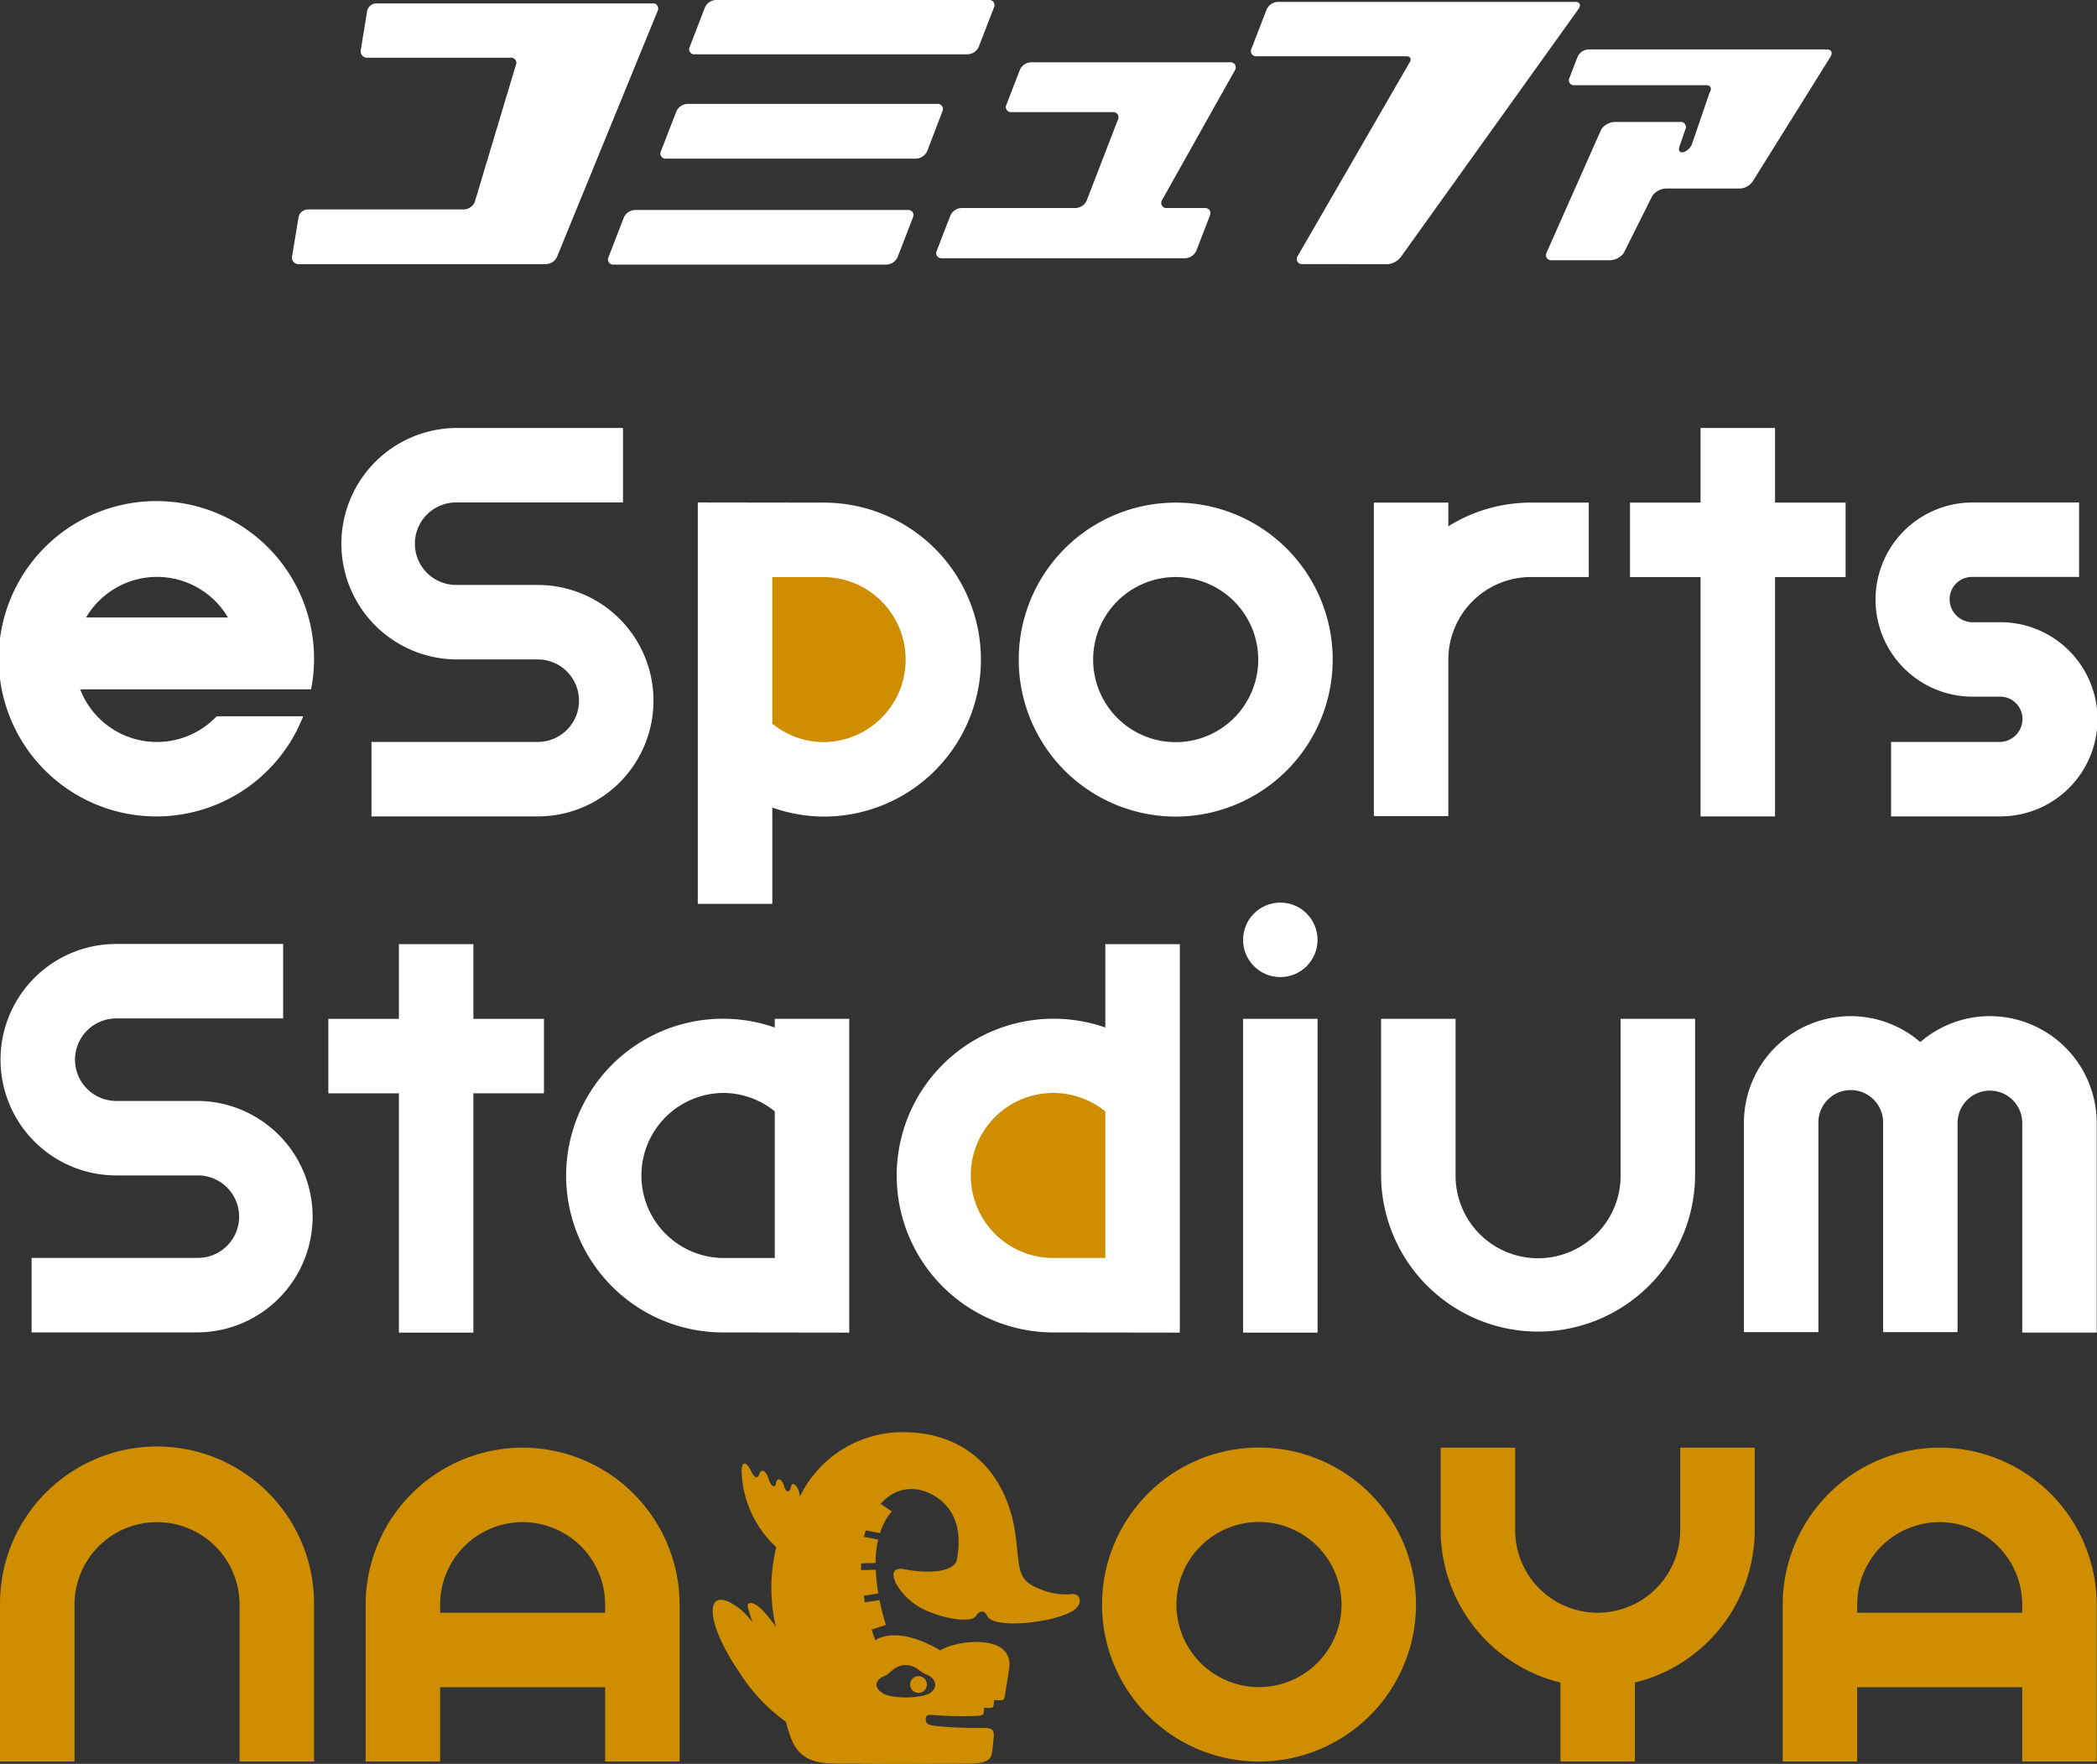<svg xmlns="http://www.w3.org/2000/svg" width="248.549" height="209.069" viewBox="0 0 248.549 209.069"><rect x="0" y="0" width="248.549" height="209.069" fill="#333333" stroke="none"/><path d="M186.731.227h-35.3a1.5 1.5 0 00-1.3.9l-1.807 4.661a.614.614 0 00.62.883h17.742c.526 0 .671.385.322.843l-13.242 22.914a.605.605 0 00.622.873l10.083.011a2.171 2.171 0 001.561-.847l21.054-29.388c.33-.47.17-.85-.355-.85zM77.328.404h-32.7a1.133 1.133 0 00-1.109.888l-.761 4.662a.764.764 0 00.818.887h16.929a.616.616 0 01.635.878l-4.873 16.238a1.467 1.467 0 01-1.3.868H36.49a1.141 1.141 0 00-1.1.891l-.775 4.708a.774.774 0 00.817.884h29.289a1.493 1.493 0 001.3-.866L77.958 1.267a.61.61 0 00-.63-.863zm5.044 6.034h32.336a1.514 1.514 0 001.3-.893l1.8-4.662a.609.609 0 00-.622-.883H84.862a1.49 1.49 0 00-1.31.883l-1.8 4.662a.611.611 0 00.62.893zm28.705 5.877H81.462a1.494 1.494 0 00-1.3.9l-1.825 4.707a.613.613 0 00.625.879h29.615a1.532 1.532 0 001.316-.879l1.8-4.707a.616.616 0 00-.616-.9zM107.58 24.89H75.254a1.527 1.527 0 00-1.311.879l-1.815 4.7a.616.616 0 00.617.892h32.339a1.51 1.51 0 001.308-.892l1.817-4.7a.61.61 0 00-.629-.879zm38.201-17.508h-23.589a1.512 1.512 0 00-1.306.884l-1.6 4.14a.611.611 0 00.621.884h11.976a.616.616 0 01.617.9l-3.7 9.581a1.5 1.5 0 01-1.295.886h-13.556a1.509 1.509 0 00-1.307.892l-1.607 4.165a.613.613 0 00.615.895h28.838a1.508 1.508 0 001.31-.895l1.607-4.165a.616.616 0 00-.617-.892h-4.467a.613.613 0 01-.62-.886l8.7-15.5a.611.611 0 00-.62-.889zm70.753-1.521h-28.256a1.493 1.493 0 00-1.3.887l-.956 2.48a.6.6 0 00.62.873h15.6c.533 0 .7.4.393.869l-2.115 6.166a1.621 1.621 0 01-.986.9c-.381.09-.585-.119-.514-.477h-.026l.765-2.224a.607.607 0 00-.606-.882h-7.8a2.106 2.106 0 00-1.548.852l-6.5 14.648a.617.617 0 00.612.892h6.987a2.144 2.144 0 001.553-.856l3.4-6.795a2.138 2.138 0 011.548-.848h8.856a1.99 1.99 0 001.5-.876l9.2-14.742c.29-.479.106-.867-.427-.867z" fill="#fff"/><g transform="translate(0 50.725)"><path d="M235.853 69.714a12.594 12.594 0 00-8.245 3.075 12.645 12.645 0 00-20.909 9.585v24.791h8.828V82.374a3.835 3.835 0 117.669 0v24.791h8.828V82.374a3.832 3.832 0 117.664 0v24.848h8.828V82.374a12.678 12.678 0 00-12.663-12.66zm-144.023.318v1.03a18.592 18.592 0 10-6.121 36.142l14.95.021V70.032zm-6.121 28.349a9.783 9.783 0 010-19.565 9.689 9.689 0 016.121 2.19V98.38zm45.301-37.196v9.877a18.592 18.592 0 10-6.121 36.142l14.949.021v-46.04z" fill="#fff"/><path d="M124.889 98.381a9.782 9.782 0 116.121-17.375v17.375z" fill="#cf8e00"/><path fill="#fff" d="M147.336 70.032h8.829v37.193h-8.829z"/><circle cx="4.414" cy="4.414" r="4.414" transform="translate(147.336 56.257)" fill="#fff"/><path d="M218.752 8.847h-8.364V0h-8.828v8.847h-8.363v8.828h8.363V46.04h8.828V17.675h8.364zM64.472 70.035h-8.364v-8.85H47.28v8.85h-8.363v8.828h8.363v28.362h8.828V78.861h8.364z" fill="#fff"/><path d="M106.822 144.43h.021s.018.025.005-.009z" fill="#cf8e00"/><path d="M181.446 8.847a18.474 18.474 0 00-9.779 2.806V8.847h-8.827v37.159h8.827V27.415a9.792 9.792 0 019.779-9.748h6.865V8.844zM97.66 8.85l-14.954-.021v47.576h8.833V44.991a18.438 18.438 0 006.121 1.069 18.605 18.605 0 000-37.21z" fill="#fff"/><path d="M97.66 37.236a9.688 9.688 0 01-6.121-2.189V17.673h6.121a9.782 9.782 0 010 19.563z" fill="#cf8e00"/><path d="M236.992 23.025h-3.183a2.731 2.731 0 01-2.729-2.734 2.649 2.649 0 012.729-2.636h12.618V8.832h-12.62a11.508 11.508 0 100 23.016h3.183a2.649 2.649 0 012.729 2.635 2.732 2.732 0 01-2.729 2.734h-12.847v8.823h12.849a11.508 11.508 0 100-23.015zm-97.64 23.037a18.607 18.607 0 1118.609-18.609 18.63 18.63 0 01-18.609 18.609zm0-28.392a9.784 9.784 0 109.782 9.783 9.792 9.792 0 00-9.782-9.783zM36.87 30.977a18.689 18.689 0 10-.933 3.194H25.684A9.756 9.756 0 019.5 30.977zM18.609 17.652a9.777 9.777 0 018.407 4.807H10.202a9.777 9.777 0 018.407-4.807zM192.083 70.03v18.6a9.78 9.78 0 11-19.561 0v-18.6h-8.828v18.6a18.609 18.609 0 0037.217 0v-18.6z" fill="#fff"/><path d="M8.832 158.064v-18.595a9.78 9.78 0 1119.561 0v18.595h8.828v-18.595a18.609 18.609 0 10-37.217 0v18.595zm140.393-.001a18.607 18.607 0 1118.609-18.609 18.63 18.63 0 01-18.609 18.609zm0-28.392a9.784 9.784 0 109.78 9.783 9.793 9.793 0 00-9.78-9.783zm-87.28-8.811a18.631 18.631 0 00-18.609 18.609v18.595h8.83v-8.811h19.559v8.811h8.828v-18.595a18.63 18.63 0 00-18.608-18.609zm-9.779 19.565v-.956a9.78 9.78 0 1119.561 0v.956zm177.739-19.565a18.63 18.63 0 00-18.609 18.609v18.595h8.828v-8.811h19.561v8.811h8.828v-18.595a18.63 18.63 0 00-18.608-18.609zm-9.78 19.565v-.956a9.78 9.78 0 1119.561 0v.956zm-20.976-19.565v9.783a9.781 9.781 0 11-19.562 0v-9.784h-8.83v9.784a18.628 18.628 0 0014.2 18.058v9.361h8.822v-9.361a18.626 18.626 0 0014.2-18.058v-9.784z" fill="#cf8e00"/><g fill="#cf8e00"><path d="M108.909 149.926a.993.993 0 10-1.033-.952.995.995 0 001.033.952z"/><path d="M126.958 138.226a7.658 7.658 0 01-3.562-.55c-2.754-1.063-2.524-2.061-2.962-5.949-.818-7.268-5.348-12.706-13.456-12.706a13.561 13.561 0 00-12.165 7.618c-.112-1.118-.9-2.011-1.083-1.081-.149.759-.615.536-.769-.055-.279-1.073-.91-1.123-.995-.4-.063.527-.56.47-.876-.556s-.852-1.184-1.055-.62c-.218.61-.559.664-1.048-.354-.572-1.188-1.25-1.226-1.05.725a12.744 12.744 0 004.072 8.355 20.4 20.4 0 00-.055 9.436 16.88 16.88 0 00-1.529-1.919c-1.169-1.221-1.952-.989-1.8-.433.127.465.558 1.827.558 1.827a7.549 7.549 0 00-2.739-2.4c-2.926-1.394-2.641 2.7 1.129 8.231a21.347 21.347 0 005.59 5.972 17.4 17.4 0 00.578 1.881c1.341 3.586 4.44 3 8.195 3.069 3.461.068 9.768 0 12.953 0 2.685 0 2.655-.942 2.732-1.6s.12-1.056.159-1.549c.054-.681-.061-1.078-1.006-1.078-1.485 0-3.525-.025-5.152-.177-1.267-.119-1.893-.167-1.893-.794 0-.656.232-.617 1.362-.538a41.513 41.513 0 004.91.061c.553-.041.576-.261.6-.434s.045-.522.045-.522a3.3 3.3 0 00.571.025c.406-.01.493-.044.542-.29a6.006 6.006 0 00.074-.64s.553.02.843.016.368-.2.4-.393c.142-.887.246-1.434.528-3.3.655-4.309-6.269-3.437-8.163-2.218-5.273-3.109-7.692-1.2-7.692-1.2-.147-.383-.292-.81-.434-1.266l1.692-.543a27.723 27.723 0 01-.755-2.947l-1.738.265c-.049-.257-.084-.524-.127-.787l1.719-.261a25.261 25.261 0 01-.309-2.814l-1.73.043c-.01-.269-.01-.532-.01-.8l1.72-.043a11.823 11.823 0 01.306-2.769l-1.666-.336c.046-.176.072-.369.128-.536.028-.082.06-.152.088-.232l1.679.337a7.129 7.129 0 011.386-2.582l-1.322-.893c2.138-2.42 5.029-2.14 7.136-.411 2.584 2.121 2.179 5.459 1.911 6.988s-3.431 1.724-6.194 1.176-.793 3.094 1.868 4.547c2.446 1.337 6.059 1.873 6.578.99.324-.552.957-.838 1.317-.03.77 1.728 8.776.729 10.487-.827.973-.885.401-1.894-.521-1.729zm-22.07 9.679c.563-.178 1.059-1.217 2.357-1.27s1.75.837 2.588 1.13c.975.341 1.48 1.454.427 2.158s-4.607.736-5.669.021c-1.387-.931-.427-1.81.297-2.04z"/></g><path d="M63.738 18.606h-9.674a4.889 4.889 0 010-9.778h19.779V0H54.064a13.718 13.718 0 000 27.435h9.674a4.889 4.889 0 010 9.778H44.03v8.828h19.708a13.717 13.717 0 100-27.434zM23.454 79.764H13.78a4.889 4.889 0 010-9.778h19.779v-8.828H13.78a13.717 13.717 0 000 27.434h9.674a4.889 4.889 0 010 9.778H3.745v8.828h19.708a13.718 13.718 0 000-27.435z" fill="#fff"/></g></svg>